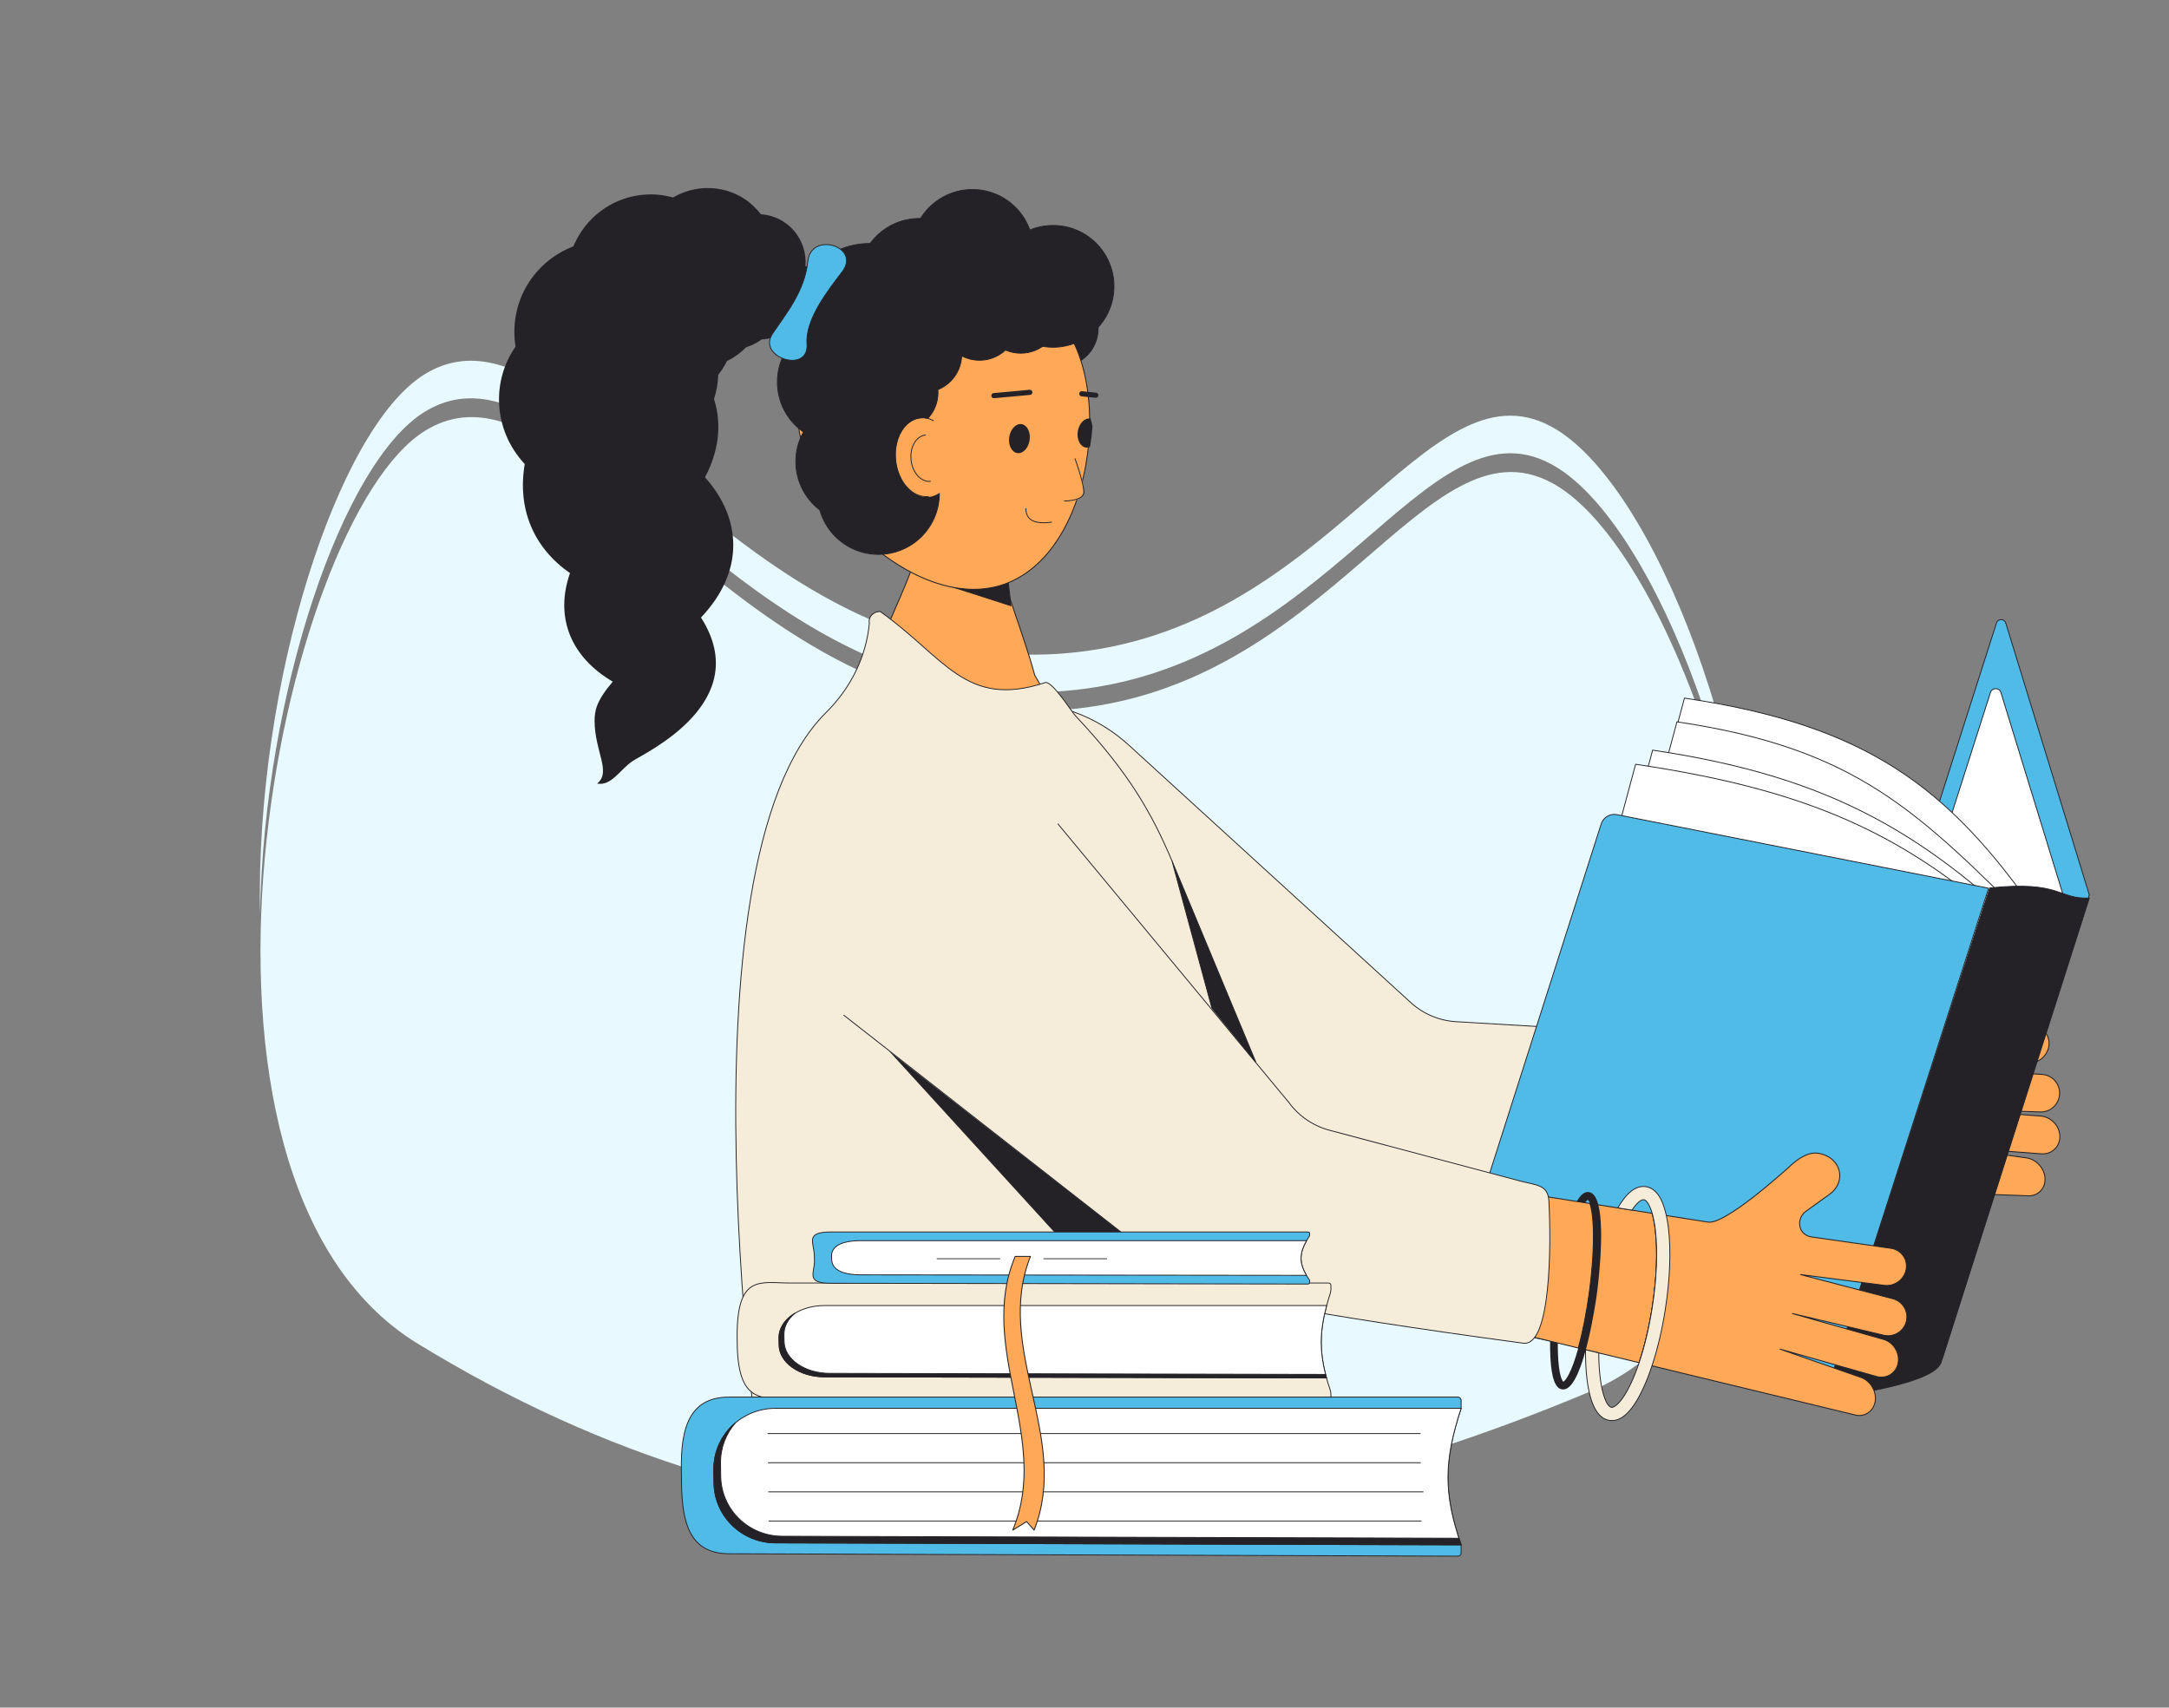 <svg xmlns="http://www.w3.org/2000/svg" xmlns:xlink="http://www.w3.org/1999/xlink" id="Layer_1" x="0px" y="0px" viewBox="0 0 2540 2000" style="enable-background:new 0 0 2540 2000;" xml:space="preserve"><rect x="0" y="0" width="2540" height="2000" fill="#808080" stroke="none"/><rect x="0" y="0" style="fill:transparent;" width="2540" height="2000"></rect><path style="fill:#E8FAFF;" d="M497.849,504.508c-170.494,105.382-327.425,874.132-8.655,1069.273 c438.982,268.731,886.056,260.385,1371.296,56.73c368.566-154.686,150.592-961.183-43.397-1065.06 c-148.261-79.391-259.48,241.827-571.263,265.933C860.309,861.192,670.314,397.908,497.849,504.508z"></path><path style="fill:#E8FAFF;" d="M497.068,482.508c172.465-106.6,362.46,356.683,747.98,326.877 c311.783-24.107,423.002-345.324,571.263-265.934c114.12,61.109,236.536,365.374,242.962,637.052 c6.918-281.858-122.635-616.62-242.962-681.052c-148.261-79.391-259.48,241.827-571.263,265.934 c-385.52,29.807-575.515-433.477-747.98-326.877c-101.381,62.664-197.965,359.885-192.588,631.586 C309.5,811.115,401.137,541.803,497.068,482.508z"></path><g>	<g>					<path style="fill:#FFA857;stroke:#242226;stroke-width:1.09;stroke-linecap:round;stroke-linejoin:round;stroke-miterlimit:10;" d="   M1917.632,1224.554l243.701-10.963c19.932-1.168,73.813-73.835,81.458-84.358c7.179-9.882,17.318-20.242,29.408-20.417l0,0   c14.493-0.209,25.003,7.193,28.584,18.333c2.89,8.988-0.033,18.855-6.435,25.794l-23.6,25.58   c-7.78,8.433-5.39,22.726,5.329,26.819c2.216,0.846,4.662,1.253,7.242,1.102l93.859-5.499c12.109-0.709,22.16,8.634,22.335,20.762   v0c0.175,12.129-9.589,22.632-21.698,23.342l-98.305,7.148l111.235,6.157c12.158,0.486,21.621,10.737,21.135,22.895l0,0   c-0.486,12.159-10.737,21.621-22.895,21.135l-109.536-3.563l110.365,8.382c12.129,0.921,22.197,11.627,22.373,23.79v0   c0.176,12.164-9.596,21.365-21.727,20.445c-39.286-2.979-117.324-8.902-117.324-8.902l99.306,13.535   c12.14,1.446,22.218,12.632,22.394,24.857l0,0c0.176,12.225-9.612,21.044-21.752,19.597l-412.915-15.083L1917.632,1224.554z"></path>		<path style="fill:#F5ECDA;stroke:#242226;stroke-linecap:round;stroke-linejoin:round;stroke-miterlimit:10;" d="   M1054.167,884.838c69.008-78.67,190.42-82.706,267.694-12.139l330.173,301.513c14.611,13.342,33.359,21.264,53.11,22.44   l250.237,14.903c7.5,0.447,13.9,5.551,15.957,12.777c11.122,39.073,45.854,168.8,8.069,171.354   c-266.068,17.984-353.221,14.116-379.177,15.47c-7.391,0.386-14.755-1.161-21.379-4.463   c-505.245-251.859-484.048-238.404-510.256-262.338C993.798,1076.052,987.678,960.636,1054.167,884.838z"></path>		<path style="fill:#242226;stroke:#242226;stroke-linecap:round;stroke-linejoin:round;stroke-miterlimit:10;" d="   M1372.557,1008.596l97.948,235.098c0,0-91.604-10.68-90.104-16.534C1381.901,1221.307,1372.557,1008.596,1372.557,1008.596z"></path>	</g>			<path style="fill:#FFA857;stroke:#242226;stroke-width:1.09;stroke-linecap:round;stroke-linejoin:round;stroke-miterlimit:10;" d="  M1211.705,790.756c-12.259-45.719-43.152-125.379-49.062-154.727c-0.308-1.446-0.578-2.9-0.949-4.377l-0.85-3.624l-0.999-3.341  l-3.826-12.791c-10.869-36.339-82.532-40.091-77.569-4.213c7.634,55.184-68.345,156.142-57.944,205.628  c6.45,30.687,92.318,45.027,126.378,39.769c33.127-5.114,99.911,20.341,95.328-9.306  C1242.183,843.589,1211.749,790.917,1211.705,790.756z"></path>	<path style="fill:#242226;stroke:#242226;stroke-linecap:round;stroke-linejoin:round;stroke-miterlimit:10;" d="M1116.195,687.722  l67.674,21.8l-3.04-26.745l-34.955,6.41c-2.173,0.398-4.389,0.513-6.591,0.341L1116.195,687.722z"></path>			<ellipse transform="matrix(0.091 -0.996 0.996 0.091 745.107 1585.65)" style="fill:#242226;stroke:#242226;stroke-linecap:round;stroke-linejoin:round;stroke-miterlimit:10;" cx="1240.859" cy="384.803" rx="44.723" ry="44.723"></ellipse>			<path style="fill:#FFA857;stroke:#242226;stroke-width:1.09;stroke-linecap:round;stroke-linejoin:round;stroke-miterlimit:10;" d="  M1275.777,507.14c-0.179,3.89-0.451,7.78-0.813,11.67c-6.107,70.429-37.996,140.676-93.996,163.609  c-87.074,35.644-199.524-56.677-235.168-143.797c-35.643-87.074,6.061-186.543,93.135-222.232  c87.074-35.644,186.588,6.061,222.232,93.135c7.554,18.455,12.214,39.76,14.023,62.196c0.272,3.166,0.497,6.378,0.634,9.59  C1276.186,489.816,1276.186,498.456,1275.777,507.14z"></path>			<line style="fill:none;stroke:#242226;stroke-width:6;stroke-linecap:round;stroke-linejoin:round;stroke-miterlimit:10;" x1="1163.9" y1="463.386" x2="1205.963" y2="459.537"></line>			<line style="fill:none;stroke:#242226;stroke-width:6;stroke-linecap:round;stroke-linejoin:round;stroke-miterlimit:10;" x1="1283.214" y1="462.937" x2="1266.837" y2="461.2"></line>	<path style="fill:#FFA857;" d="M1258.941,537.301c0,0,11.967,26.167,9.433,39.79c-2.099,11.282-18.195,10.039-18.195,10.039  L1258.941,537.301z"></path>	<path style="fill:none;stroke:#242226;stroke-linecap:round;stroke-linejoin:round;stroke-miterlimit:10;" d="M1258.941,537.301  c0,0,9.001,24.55,10.385,38.106c1.165,11.416-22.77,11.418-22.77,11.418"></path>			<ellipse transform="matrix(0.143 -0.99 0.99 0.143 514.477 1621.605)" style="fill:#242226;" cx="1193.293" cy="513.826" rx="17.132" ry="12.062"></ellipse>	<path style="fill:#242226;" d="M1276.485,523.509c-1.534,0.646-3.16,0.909-4.815,0.67c-6.589-0.91-10.884-9.216-9.583-18.597  c1.347-9.375,7.768-16.238,14.354-15.329c1.164,0.18-0.428-2.078,0.591-1.459c-0.071,2.894,2.492,8.46,2.282,11.378  C1278.757,507.901,1277.826,515.709,1276.485,523.509z"></path>	<path style="fill:#F5ECDA;stroke:#242226;stroke-linecap:round;stroke-linejoin:round;stroke-miterlimit:10;" d="M1017.964,730.587  l0.073-0.768c-1.464-7.14,4.886-13.85,12.802-13.528c75.633,53.766,99.793,113.63,192.187,83.518  c7.488-5.224,31.715,33.652,36.123,38.318c64.615,68.38,90.964,117.521,113.408,170.47l191.449,706.553l-670.579,26.762  c0,0-108.078-727.06,73.922-907.349C996.388,805.797,1014.316,769.152,1017.964,730.587z"></path>	<path style="fill:none;stroke:#242226;stroke-linecap:round;stroke-linejoin:round;stroke-miterlimit:10;" d="M1231.415,611.606  c-21.181,2.89-30.161-3.56-30.032-15.903"></path>	<g>		<path style="fill:#51BBE8;stroke:#242226;stroke-linecap:round;stroke-linejoin:round;stroke-miterlimit:10;" d="   M2274.914,1590.082l-120.844-284.37l183.867-576.031c1.703-5.334,9.265-5.293,10.909,0.059l97.807,318.334L2274.914,1590.082z"></path>		<path style="fill:#FFFFFF;stroke:#242226;stroke-linecap:round;stroke-linejoin:round;stroke-miterlimit:10;" d="   M2278.727,1522.698l-97.242-243.459l149.427-468.136c1.915-6,10.422-5.954,12.272,0.067l78.757,256.332L2278.727,1522.698z"></path>		<path style="fill:#FFFFFF;stroke:#242226;stroke-linecap:round;stroke-linejoin:round;stroke-miterlimit:10;" d="   M2297.034,1514.763l-482.473-109.084l158.02-588.029c211.073,31.393,308.916,101.704,415.776,257.509L2297.034,1514.763z"></path>		<path style="fill:#FFFFFF;stroke:#242226;stroke-linecap:round;stroke-linejoin:round;stroke-miterlimit:10;" d="   M2288.246,1542.553l-482.473-109.084l158.02-588.029c211.073,31.393,282.019,104.414,421.631,243.827L2288.246,1542.553z"></path>		<path style="fill:#FFFFFF;stroke:#242226;stroke-linecap:round;stroke-linejoin:round;stroke-miterlimit:10;" d="   M2259.762,1575.717l-482.474-109.084l158.02-588.029c211.073,31.393,324.486,99.178,464.097,238.592L2259.762,1575.717z"></path>		<path style="fill:#FFFFFF;stroke:#242226;stroke-linecap:round;stroke-linejoin:round;stroke-miterlimit:10;" d="   M2239.835,1592.251l-482.473-109.084l158.02-588.029c211.073,31.393,332.902,86.215,472.514,225.629L2239.835,1592.251z"></path>		<path style="fill:#51BBE8;stroke:#242226;stroke-linecap:round;stroke-linejoin:round;stroke-miterlimit:10;" d="   M2137.09,1636.798l-429.879-88.48c-9.188-1.891-14.71-11.329-11.858-20.265l179.702-562.98   c2.493-7.811,10.451-12.508,18.495-10.915l435.2,86.168L2137.09,1636.798z"></path>		<path style="fill:#242226;stroke:#242226;stroke-linecap:round;stroke-linejoin:round;stroke-miterlimit:10;" d="   M2136.937,1637.275l193.176-597.255c83.877-8.707,79.583,13.37,116.571,11.851l-173.797,544.484   C2261.602,1623.848,2136.937,1637.275,2136.937,1637.275z"></path>	</g>	<polygon style="fill:#242226;stroke:#242226;stroke-linecap:round;stroke-linejoin:round;stroke-miterlimit:10;" points="  1041.916,1231.169 1352.387,1571.507 1465.899,1471.549  "></polygon>	<g>		<g>							<path style="fill:#FFA857;stroke:#242226;stroke-width:1.09;stroke-linecap:round;stroke-linejoin:round;stroke-miterlimit:10;" d="    M1934.865,1531.25c-3.678,23.565-8.995,45.814-15.396,64.823l-47.259-11.447l-15.164-3.665l-0.284-0.065l-8.453-2.052    c5.11-18.48,9.589-41.09,12.802-64.887c3.82-28.172,5.485-55.209,4.698-76.129c-0.58-15.667-2.374-23.926-3.91-28.211    l9.821,1.549l22.778,3.575l16.661,2.62l23.604,3.717c1.432,4.93,2.736,11.254,3.691,19.255    C1941.421,1465.136,1940.155,1497.425,1934.865,1531.25z"></path>							<path style="fill:#FFA857;stroke:#242226;stroke-width:1.09;stroke-linecap:round;stroke-linejoin:round;stroke-miterlimit:10;" d="    M2232.422,1547.717c-2.465,10.053-11.473,16.777-21.384,16.777c-1.742,0-3.497-0.206-5.265-0.632l-106.624-25.359l106.469,30.237    c11.705,3.329,19.436,15.822,17.177,27.785c-1.884,9.95-10.105,16.506-19.565,16.506c-1.897,0-3.846-0.258-5.807-0.813    c-36.418-10.337-107.411-30.508-112.844-32.044l94.273,32.986c11.602,3.846,19.242,16.816,16.984,28.831    c-1.833,9.717-9.614,15.938-18.648,15.938c-2.143,0-4.363-0.349-6.582-1.084l-236.037-57.119l-15.099-3.652    c6.401-19.01,11.718-41.258,15.396-64.823c5.291-33.825,6.556-66.114,3.587-90.918c-0.955-8.001-2.258-14.325-3.691-19.255    l16.622,2.62l49.04,7.704c19.771,2.839,87.072-57.609,96.66-66.398c9.008-8.246,21.01-16.377,32.896-14.131    c7.11,1.342,12.879,4.349,17.022,8.479c4.155,4.13,6.685,9.382,7.317,15.189c1.045,9.382-3.794,18.468-11.447,23.991    l-28.237,20.352c-9.305,6.711-9.808,21.191-0.129,27.346c2,1.265,4.323,2.155,6.878,2.53l93.073,13.344    c12.002,1.717,19.99,12.88,17.731,24.804c-2.052,10.853-11.924,18.764-22.752,18.764c-1.046,0-2.104-0.078-3.162-0.232    l-97.758-12.609l107.772,28.237C2228.098,1523.971,2235.325,1535.896,2232.422,1547.717z"></path>							<path style="fill:#FFA857;stroke:#242226;stroke-width:1.09;stroke-linecap:round;stroke-linejoin:round;stroke-miterlimit:10;" d="    M1861.11,1513.957c-3.213,23.797-7.692,46.407-12.802,64.887l-24.03-5.807l-9.021-2.194l-46.252-11.189l-9.563-166.143    l87.021,13.679l9.705,1.523l5.73,0.903c1.536,4.284,3.33,12.544,3.91,28.211    C1866.595,1458.748,1864.93,1485.785,1861.11,1513.957z"></path>			<path style="fill:#F5ECDA;" d="M981.16,888.275c83.322-63.313,193.902-15.706,255.536,68.866l272.54,335.028    c11.653,15.99,28.443,26.489,47.562,31.583l223.495,59.559c18.672,4.976,32.484,4.031,33.523,23.326    c2.759,51.23,2.566,170.942-30.011,166.568c-264.304-35.486-346.923-56.353-372.627-60.207    c-7.319-1.098-14.226-4.083-20.058-8.641c-444.806-347.639-426.722-330.224-447.625-358.908    C883.84,1063.592,900.88,949.277,981.16,888.275z"></path>			<path style="fill:none;stroke:#242226;stroke-linecap:round;stroke-linejoin:round;stroke-miterlimit:10;" d="M1238.96,965.095    l270.277,326.068c11.653,15.99,28.443,27.495,47.562,32.59l223.495,59.559c18.672,4.976,32.484,4.031,33.523,23.326    c2.759,51.23,2.566,170.942-30.011,166.568c-264.304-35.486-346.923-56.353-372.627-60.207    c-7.319-1.098-14.226-4.083-20.058-8.641c-162.82-127.252-339.605-265.694-402.995-315.284"></path>			<path style="fill:#F5ECDA;stroke:#242226;stroke-linecap:round;stroke-linejoin:round;stroke-miterlimit:10;" d="    M1953.823,1438.487c-0.645-5.369-1.459-10.298-2.439-14.789c-4.491-20.674-12.493-32.018-23.862-33.799    c-11.369-1.781-22.442,6.569-33.024,24.843l16.661,2.62c5.381-8.104,10.157-12.208,13.409-12.208    c0.193,0,0.374,0.013,0.554,0.038c2.246,0.349,6.311,4.375,9.641,15.886c1.432,4.93,2.736,11.254,3.691,19.255    c2.969,24.804,1.703,57.093-3.587,90.918c-3.678,23.565-8.995,45.814-15.396,64.823c-2.788,8.285-5.781,15.964-8.944,22.855    c-11.176,24.404-20.197,29.876-23.41,29.398c-6.789-1.058-14.803-23.591-14.906-63.701l-15.447-3.729    c-0.129,12.312,0.413,23.81,1.652,34.134c3.613,30.082,12.467,46.433,26.314,48.588c0.994,0.155,1.987,0.233,2.981,0.233    c12.789,0,25.191-12.918,36.896-38.471c3.536-7.73,6.879-16.351,9.963-25.656c6.491-19.578,11.86-42.226,15.589-66.075    C1955.668,1498.445,1956.971,1464.659,1953.823,1438.487z"></path>			<g>				<path style="fill:#242226;" d="M1871.719,1411.166c-2.194-8.531-5.678-14.209-10.969-14.932     c-3.511-0.464-8.35,0.607-14.286,10.957l9.705,1.523c1.793-2.504,2.955-3.252,3.368-3.459c0.335,0.31,1.291,1.368,2.362,4.362     c1.536,4.284,3.33,12.544,3.91,28.211c0.787,20.919-0.878,47.956-4.698,76.129c-3.213,23.797-7.692,46.407-12.802,64.887     c-0.942,3.394-1.91,6.659-2.891,9.756c-8.014,25.385-13.705,29.244-14.699,29.734c-0.813-0.736-5.278-5.962-6.272-32.573     c-0.155-4.026-0.207-8.285-0.168-12.725l-9.021-2.194c-0.09,6.298,0,12.247,0.271,17.758     c1.587,33.257,8.737,38.045,13.977,38.755c0.361,0.052,0.723,0.078,1.084,0.078c10.84,0,19.822-21.965,26.456-46.472     c0.71-2.62,1.394-5.266,2.052-7.911c6.788-27.488,10.647-55.557,10.969-57.88     C1870.57,1511.466,1879.746,1442.319,1871.719,1411.166z"></path>			</g>		</g>	</g>			<ellipse transform="matrix(0.091 -0.996 0.996 0.091 500.053 1466.97)" style="fill:#242226;stroke:#242226;stroke-linecap:round;stroke-linejoin:round;stroke-miterlimit:10;" cx="1053.343" cy="459.655" rx="44.724" ry="44.724"></ellipse>			<ellipse transform="matrix(0.707 -0.707 0.707 0.707 -65.85 880.715)" style="fill:#242226;stroke:#242226;stroke-linecap:round;stroke-linejoin:round;stroke-miterlimit:10;" cx="1030.193" cy="519.845" rx="44.724" ry="44.724"></ellipse>			<ellipse transform="matrix(0.078 -0.997 0.997 0.078 386.344 1498.238)" style="fill:#242226;stroke:#242226;stroke-linecap:round;stroke-linejoin:round;stroke-miterlimit:10;" cx="1002.849" cy="540.332" rx="71.325" ry="71.325"></ellipse>			<ellipse transform="matrix(0.707 -0.707 0.707 0.707 -107.313 896.809)" style="fill:#242226;stroke:#242226;stroke-linecap:round;stroke-linejoin:round;stroke-miterlimit:10;" cx="1028.887" cy="577.942" rx="71.325" ry="71.325"></ellipse>			<ellipse transform="matrix(0.024 -1 1 0.024 510.277 1418.533)" style="fill:#242226;stroke:#242226;stroke-linecap:round;stroke-linejoin:round;stroke-miterlimit:10;" cx="981.807" cy="447.868" rx="71.325" ry="71.325"></ellipse>			<ellipse style="fill:#242226;stroke:#242226;stroke-linecap:round;stroke-linejoin:round;stroke-miterlimit:10;" cx="1018.727" cy="386.335" rx="96.299" ry="101.171"></ellipse>			<circle style="fill:#242226;stroke:#242226;stroke-linecap:round;stroke-linejoin:round;stroke-miterlimit:10;" cx="1076.635" cy="327.225" r="71.325"></circle>			<circle style="fill:#242226;stroke:#242226;stroke-linecap:round;stroke-linejoin:round;stroke-miterlimit:10;" cx="1138.744" cy="293.296" r="71.325"></circle>			<circle style="fill:#242226;stroke:#242226;stroke-linecap:round;stroke-linejoin:round;stroke-miterlimit:10;" cx="1233.188" cy="335.369" r="71.325"></circle>			<ellipse transform="matrix(0.091 -0.996 0.996 0.091 569.886 1453.938)" style="fill:#242226;stroke:#242226;stroke-linecap:round;stroke-linejoin:round;stroke-miterlimit:10;" cx="1081.123" cy="414.898" rx="44.724" ry="44.724"></ellipse>			<ellipse transform="matrix(0.052 -0.999 0.999 0.052 709.856 1503.904)" style="fill:#242226;stroke:#242226;stroke-linecap:round;stroke-linejoin:round;stroke-miterlimit:10;" cx="1147.487" cy="377.858" rx="44.724" ry="44.723"></ellipse>			<ellipse transform="matrix(0.707 -0.707 0.707 0.707 89.328 953.418)" style="fill:#242226;stroke:#242226;stroke-linecap:round;stroke-linejoin:round;stroke-miterlimit:10;" cx="1195.541" cy="368.881" rx="44.724" ry="44.724"></ellipse>	<g>					<ellipse transform="matrix(0.995 -0.105 0.105 0.995 -50.307 116.784)" style="fill:#FFA857;" cx="1082.434" cy="535.503" rx="33.856" ry="46.329"></ellipse>		<path style="fill:none;stroke:#242226;stroke-linecap:round;stroke-linejoin:round;stroke-miterlimit:10;" d="M1092.965,492.601   c-4.813-2.564-10.052-3.736-15.402-3.171c-18.594,1.966-31.487,24.187-28.797,49.632c2.69,25.445,19.945,44.478,38.54,42.512"></path>		<path style="fill:none;stroke:#242226;stroke-linecap:round;stroke-linejoin:round;stroke-miterlimit:10;" d="M1083.837,509.501   c-10.941,1.157-18.528,14.232-16.945,29.205c1.583,14.973,11.736,26.172,22.678,25.015"></path>	</g>	<path style="fill:#242226;" d="M943.241,311.703c2.389-31.059-20.152-58.402-52.221-60.821c-2.593-3.34-5.386-6.433-9.168-9.925  c-22.417-21.664-61.473-28.68-93.629-9.651c-45.258-12.686-96.281,8.657-116.757,57.27  c-45.321,17.275-76.066,64.112-67.757,117.466c-27.84,39.585-26.801,96.99,10.77,137.487  c-9.081,53.956,11.494,98.916,53.001,127.731c-18.283,52.578,1.638,98.757,50.099,127.135  c-19.299,22.678-21.172,33.6-21.297,46.135c0.264,36.215,19.976,59.665,2.913,73.247c16.941,3.091,26.798-16.41,41.575-26.335  c14.45-9.705,143.551-68.913,80.127-168.159c51.755-54.598,47.488-116.558,4.701-164.192  c15.223-29.071,20.507-60.258,10.561-91.671c2.833-8.975,4.551-17.842,4.973-28.29c4.127-5.472,7.189-10.165,10.168-16.178  c7.635-3.884,14.322-8.206,22.402-16.192c6.148-1.969,12.026-4.696,18.466-9.264c18.216-0.536,30.031-11.313,40.702-25.99  c0.918,2.78,21.559-8.719,24.474-8.99C953.739,356.727,983.791,325.695,943.241,311.703z"></path>	<path style="fill:#51BBE8;stroke:#242226;stroke-miterlimit:10;" d="M945.974,306.151c-3.7,35.088-25.816,61.6-41.232,84.52  c-18.861,28.041,42.949,47.75,40.287,12.196c-2.17-28.983,24.845-62.897,41.232-84.52  C1008.729,288.701,949.744,270.413,945.974,306.151z"></path></g><g>	<g>		<path style="fill:#F5ECDA;stroke:#242226;stroke-linecap:round;stroke-linejoin:round;stroke-miterlimit:10;" d="   M1547.226,1570.82c-0.008,0.815-0.008,1.638,0,2.453c0.087,11.784,1.757,23.552,5.06,36.485c0.339,1.359,0.709,2.74,1.088,4.13   c1.248,4.51,2.683,9.176,4.309,14.035c0.588,1.756,0.901,3.598,0.901,5.447v4.272c0,1.49-1.229,2.694-2.743,2.686l-630.643-2.08   c-33.874-0.109-59.819,3.548-61.821-60.324l-0.173-13.297c0-72.651,27.458-61.884,62.033-61.884h630.612   c1.51,0,2.735,1.206,2.735,2.694v4.341c0,1.769-0.286,3.533-0.825,5.22c-1.568,4.901-2.962,9.595-4.179,14.131   C1549.512,1544.233,1547.376,1557.585,1547.226,1570.82z"></path>		<path style="fill:#FFFFFF;stroke:#242226;stroke-linecap:round;stroke-linejoin:round;stroke-miterlimit:10;" d="   M1552.286,1609.758c0.339,1.359,0.709,2.74,1.088,4.13l-587.872-1.234c-29.09-0.07-52.734-16.62-53.104-37.191l-0.142-8.19   c-0.023-1.506,0.071-2.989,0.284-4.44c0.024-0.171,0.055-0.349,0.079-0.512c0.15-0.862,0.331-1.708,0.552-2.538   c0.047-0.171,0.087-0.334,0.134-0.497c0.079-0.279,0.165-0.551,0.252-0.823c0.063-0.202,0.126-0.396,0.205-0.59   c0.252-0.769,0.551-1.529,0.882-2.275c0.126-0.295,0.26-0.59,0.402-0.877c0.954-1.987,2.128-3.905,3.515-5.721   c0.213-0.287,0.441-0.574,0.67-0.854c0.481-0.598,0.985-1.188,1.505-1.762c0.252-0.272,0.504-0.536,0.756-0.799   c0.189-0.202,0.378-0.388,0.575-0.582c0.205-0.202,0.41-0.404,0.623-0.605c0.299-0.287,0.599-0.567,0.914-0.846   c0.205-0.186,0.418-0.373,0.631-0.559c0.417-0.365,0.843-0.714,1.276-1.064c0.182-0.155,0.371-0.303,0.568-0.45   c0.284-0.217,0.568-0.435,0.851-0.644c0.276-0.21,0.551-0.411,0.835-0.605c0.26-0.194,0.528-0.38,0.796-0.559   c0.276-0.194,0.56-0.38,0.851-0.567c0.126-0.085,0.26-0.171,0.394-0.256c0.339-0.217,0.678-0.435,1.032-0.636   c0-0.008,0.008-0.008,0.008-0.008c0.008-0.008,0.008-0.008,0.016-0.016c9.308-5.643,21.421-9.059,34.678-9.059h588.037   c-4.067,15.106-6.202,28.458-6.352,41.694c-0.008,0.815-0.008,1.638,0,2.453   C1547.313,1585.057,1548.984,1596.825,1552.286,1609.758z"></path>		<path style="fill:#242226;stroke:#242226;stroke-linecap:round;stroke-linejoin:round;stroke-miterlimit:10;" d="   M1553.374,1613.888l-587.872-1.234c-29.09-0.07-52.734-16.62-53.104-37.191l-0.142-8.19c-0.023-1.506,0.071-2.989,0.284-4.44   c0.024-0.171,0.055-0.349,0.079-0.512c0.15-0.862,0.331-1.708,0.552-2.538c0.047-0.171,0.087-0.334,0.134-0.497   c0.079-0.279,0.165-0.551,0.252-0.823c0.063-0.202,0.126-0.396,0.205-0.59c0.252-0.769,0.551-1.529,0.882-2.275   c0.126-0.295,0.26-0.59,0.402-0.877c0.954-1.987,2.128-3.905,3.515-5.721c0.213-0.287,0.441-0.574,0.67-0.854   c0.481-0.598,0.985-1.188,1.505-1.762c0.252-0.272,0.504-0.536,0.756-0.799c0.189-0.202,0.378-0.388,0.575-0.582   c0.205-0.202,0.41-0.404,0.623-0.605c0.299-0.287,0.599-0.567,0.914-0.846c0.205-0.186,0.418-0.373,0.631-0.559   c0.417-0.365,0.843-0.714,1.276-1.064c0.182-0.155,0.371-0.303,0.568-0.45c0.284-0.217,0.568-0.435,0.851-0.644   c0.276-0.21,0.551-0.411,0.835-0.605c0.26-0.194,0.528-0.38,0.796-0.559c0.276-0.194,0.56-0.38,0.851-0.567   c0.126-0.085,0.26-0.171,0.394-0.256c0.339-0.217,0.678-0.435,1.032-0.636c-8.102,6.699-12.941,15.424-12.768,24.949l0.15,8.19   c0.371,20.563,24.006,37.121,53.104,37.191l580.96,1.219C1552.625,1611.116,1552.995,1612.498,1553.374,1613.888z"></path>	</g>	<g>		<path style="fill:#51BBE8;stroke:#242226;stroke-linecap:round;stroke-linejoin:round;stroke-miterlimit:10;" d="   M1711.038,1649.503c-20.231,61.83-20.783,99.526,0,159.943v9.568c0,2.015-1.662,3.646-3.707,3.64l-853.869-2.821   c-45.861-0.147-54.751-36.508-55.334-81.679l-0.236-18.002c-0.591-46.103,8.811-83.791,55.618-83.791h853.834   c2.041,0,3.695,1.63,3.695,3.639V1649.503z"></path>		<path style="fill:#FFFFFF;stroke:#242226;stroke-linecap:round;stroke-linejoin:round;stroke-miterlimit:10;" d="   M1711.038,1809.446l-803.007-2.352c-39.391-0.132-71.396-31.361-71.901-70.159l-0.197-15.463   c-0.512-39.598,31.935-71.968,72.145-71.968h802.96C1690.807,1711.333,1690.255,1749.029,1711.038,1809.446z"></path>		<path style="fill:#242226;stroke:#242226;stroke-linecap:round;stroke-linejoin:round;stroke-miterlimit:10;" d="   M915.913,1799.331c-39.391-0.132-71.396-31.361-71.901-70.159l-0.197-15.463c-0.233-17.975,6.327-34.46,17.321-47.105   c-15.656,13.226-25.486,32.936-25.202,54.867l0.197,15.463c0.504,38.798,32.51,70.027,71.901,70.159l803.007,2.352   c-0.91-2.645-1.764-5.232-2.592-7.793L915.913,1799.331z"></path>					<line style="fill:none;stroke:#242226;stroke-linecap:round;stroke-linejoin:round;stroke-miterlimit:10;" x1="899.268" y1="1679.056" x2="1663.095" y2="1679.056"></line>					<line style="fill:none;stroke:#242226;stroke-linecap:round;stroke-linejoin:round;stroke-miterlimit:10;" x1="899.662" y1="1713.212" x2="1663.48" y2="1713.212"></line>					<line style="fill:none;stroke:#242226;stroke-linecap:round;stroke-linejoin:round;stroke-miterlimit:10;" x1="900.056" y1="1747.368" x2="1666.557" y2="1747.368"></line>					<line style="fill:none;stroke:#242226;stroke-linecap:round;stroke-linejoin:round;stroke-miterlimit:10;" x1="900.45" y1="1781.524" x2="1664.249" y2="1781.524"></line>	</g>	<g>		<path style="fill:#51BBE8;stroke:#242226;stroke-linecap:round;stroke-linejoin:round;stroke-miterlimit:10;" d="   M1523.62,1472.498c-0.046,0.434-0.046,0.846-0.046,1.259c0,6.382,2.087,12.721,6.309,19.994c1.09,1.889,2.342,3.842,3.734,5.861   v3.126c0,0.673-1.067,1.194-2.412,1.194l-558.259-0.912c-29.989-0.065-18.787-11.961-19.181-26.745l-0.162-5.905   c-0.371-15.087-11.225-27.418,19.367-27.418h558.236c1.345,0,2.412,0.521,2.412,1.194v3.104c-1.322,2.019-2.528,3.973-3.595,5.861   C1526.032,1460.189,1523.852,1466.376,1523.62,1472.498z"></path>		<path style="fill:#FFFFFF;stroke:#242226;stroke-linecap:round;stroke-linejoin:round;stroke-miterlimit:10;" d="   M1523.573,1473.757c0,6.382,2.087,12.721,6.309,19.994l-521.266-0.586c-25.744-0.043-34.302-7.967-34.651-17.844l-0.116-3.929   c-0.348-10.051,8.512-18.279,34.79-18.279h521.382c-3.989,7.077-6.169,13.264-6.401,19.386   C1523.573,1472.932,1523.573,1473.344,1523.573,1473.757z"></path>					<line style="fill:none;stroke:#242226;stroke-linecap:round;stroke-linejoin:round;stroke-miterlimit:10;" x1="1097.393" y1="1474.288" x2="1170.912" y2="1474.288"></line>					<line style="fill:none;stroke:#242226;stroke-linecap:round;stroke-linejoin:round;stroke-miterlimit:10;" x1="1222.375" y1="1474.288" x2="1295.895" y2="1474.288"></line>		<g>							<path style="fill:#FFA857;stroke:#242226;stroke-width:1.09;stroke-linecap:round;stroke-linejoin:round;stroke-miterlimit:10;" d="    M1210.97,1792.191c-3.349-4.008-5.117-6.012-8.821-10.02c-6.305,4.008-9.542,6.012-16.203,10.02    c45.001-107.401-42.116-213.236,2.887-320.641c7.15,0,10.724,0,17.874,0C1163.813,1579.675,1253.865,1684.06,1210.97,1792.191z"></path>		</g>	</g></g></svg>